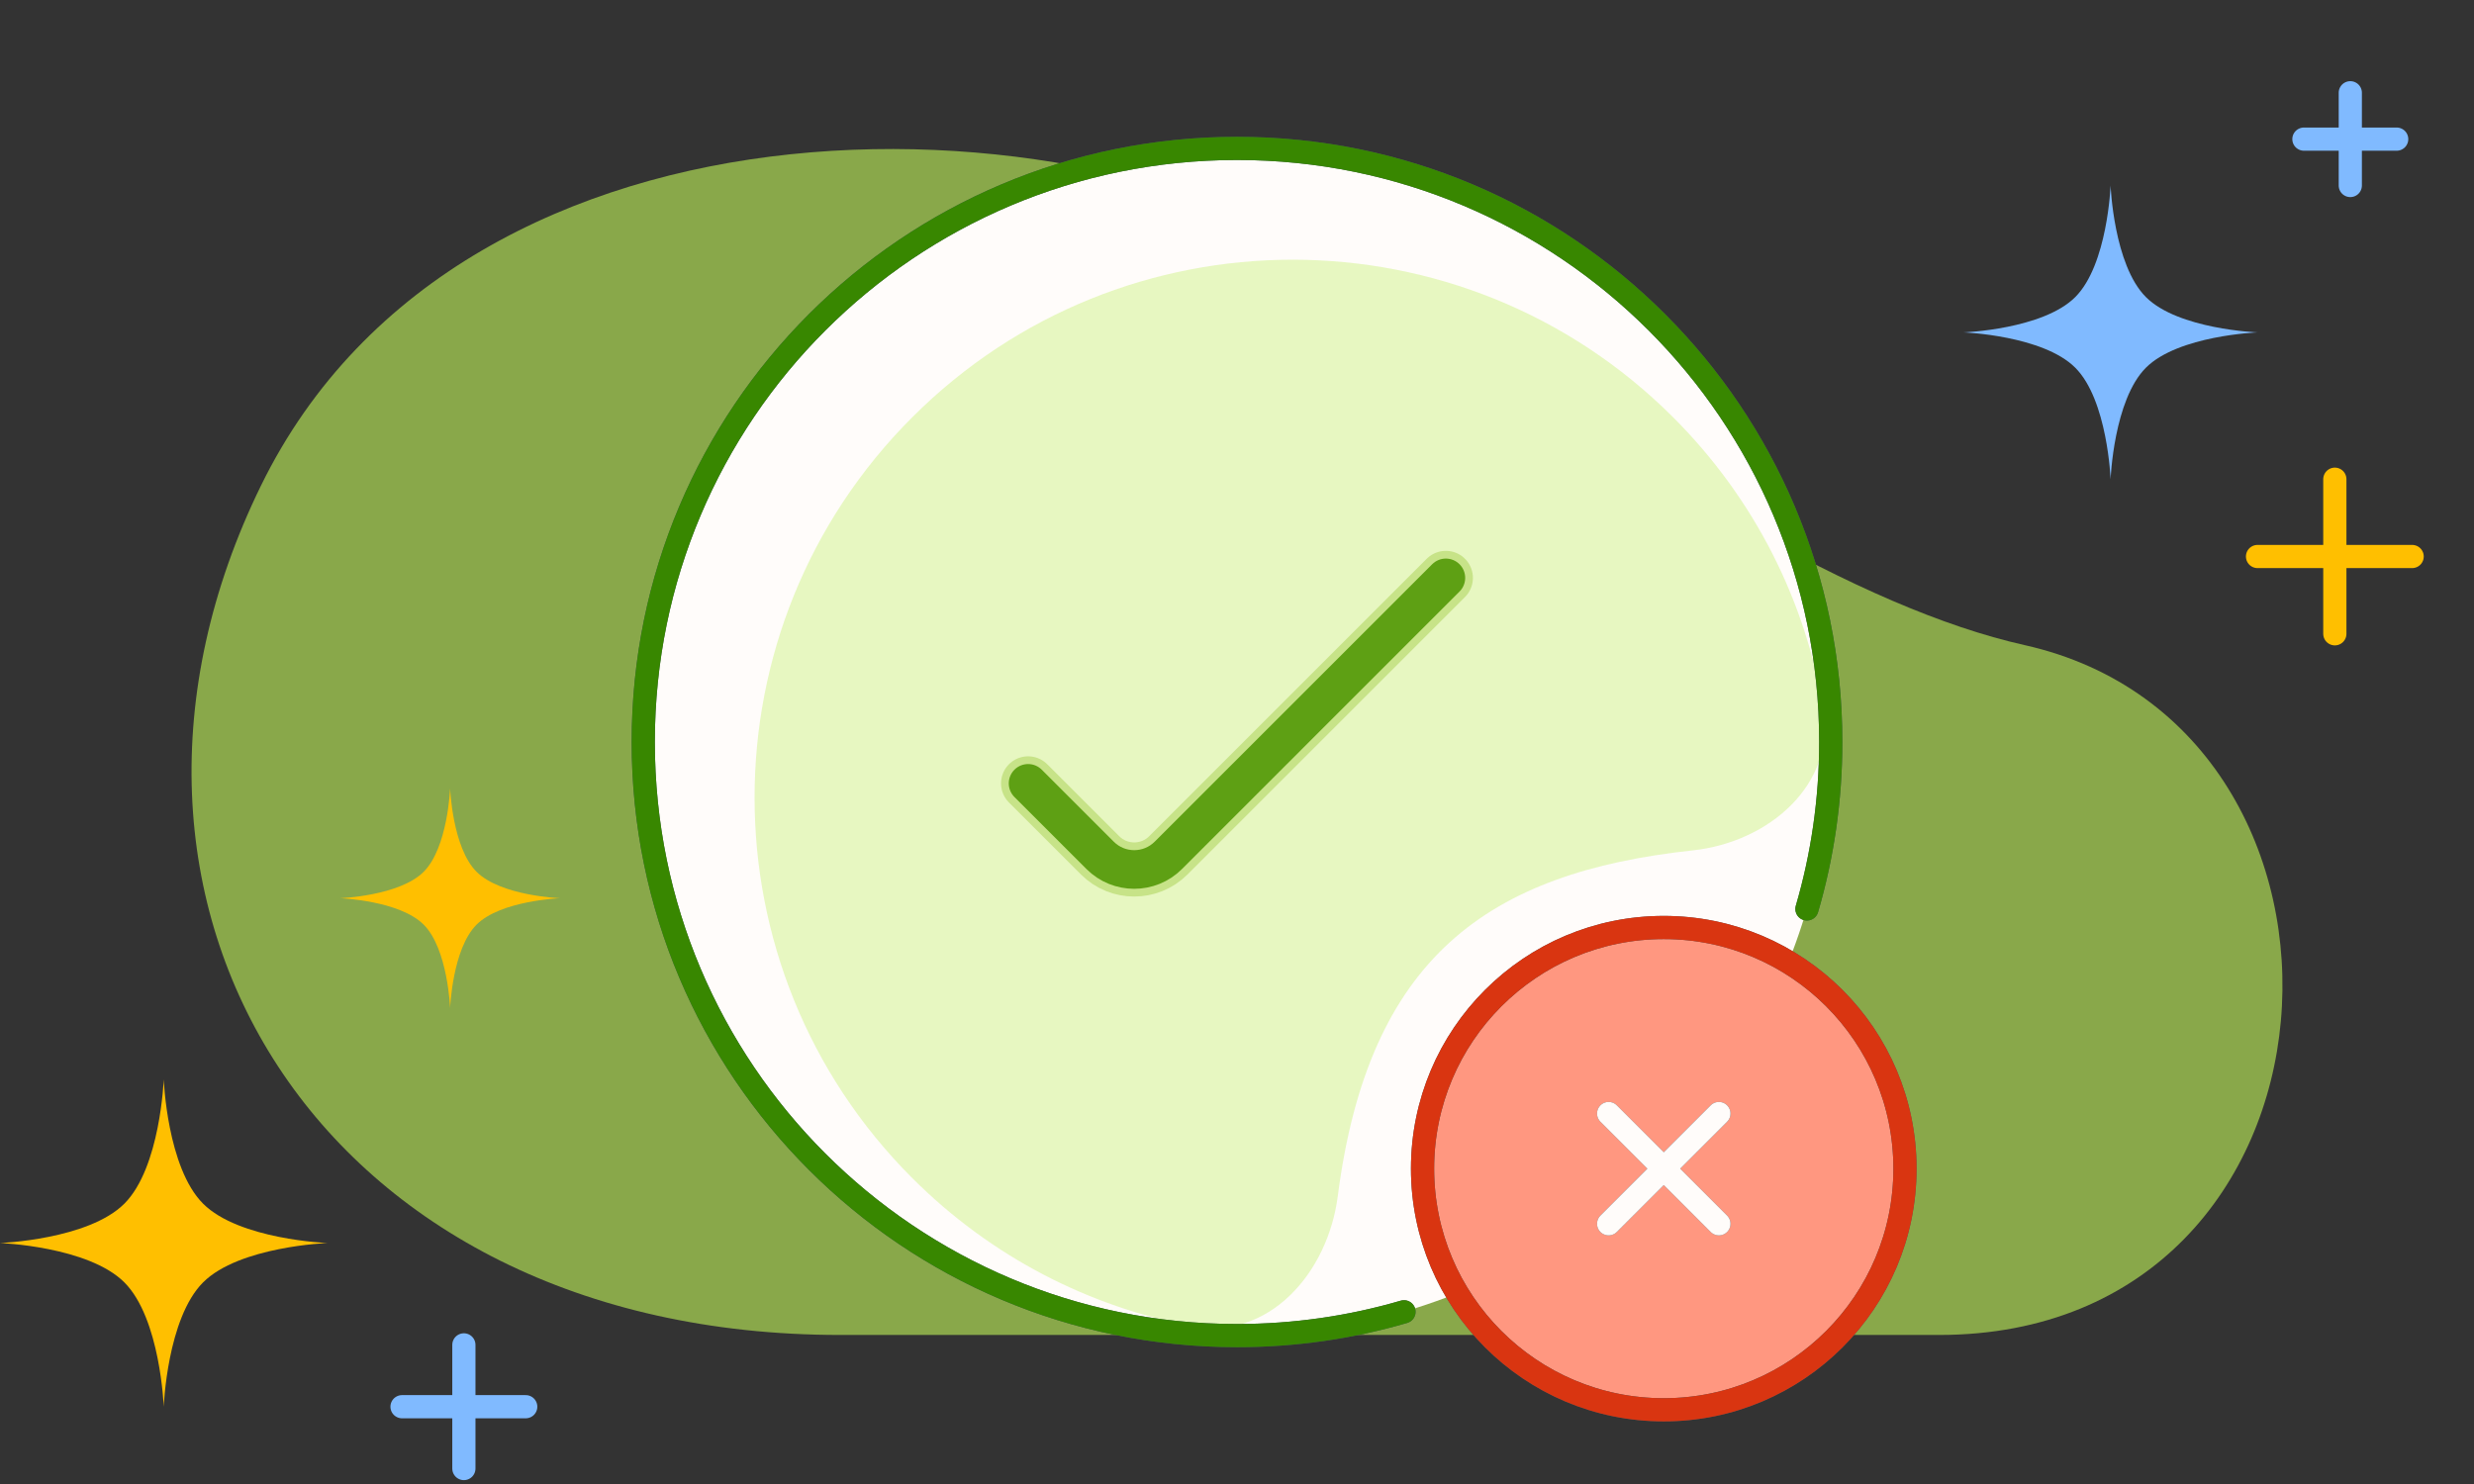 <svg width="160" height="96" viewBox="0 0 160 96" fill="none" xmlns="http://www.w3.org/2000/svg">
<rect x="0" y="0" width="160" height="96" fill="#333333" stroke="none"/>
<path opacity="0.63" d="M16.884 31.402C3.694 58.343 20.516 86.358 54.341 86.359C78.181 86.359 97.847 86.359 125.393 86.359C152.939 86.359 154.975 47.115 130.933 41.731C120.324 39.356 106.465 30.959 89.075 18.494C70.966 5.513 30.073 4.462 16.884 31.402Z" fill="#BBED58"/>
<path d="M152 6V12M155 9L149 9" stroke="#80BAFF" stroke-width="1.5" stroke-linecap="round" stroke-linejoin="round"/>
<path d="M30 87V95M34 91L26 91" stroke="#80BAFF" stroke-width="1.5" stroke-linecap="round" stroke-linejoin="round"/>
<path d="M151 31V41M156 36L146 36" stroke="#FFBF00" stroke-width="1.5" stroke-linecap="round" stroke-linejoin="round"/>
<path d="M136.498 12C136.498 12 136.692 17.127 138.782 19.218C140.873 21.308 146 21.502 146 21.502C146 21.502 140.873 21.696 138.782 23.787C136.692 25.878 136.498 31.005 136.498 31.005C136.498 31.005 136.304 25.878 134.213 23.787C132.123 21.696 126.995 21.502 126.995 21.502C126.995 21.502 132.123 21.308 134.213 19.218C136.304 17.127 136.498 12 136.498 12Z" fill="#80BAFF"/>
<path d="M29.11 50.995C29.11 50.995 29.256 54.832 30.82 56.396C32.384 57.96 36.221 58.105 36.221 58.105C36.221 58.105 32.384 58.251 30.82 59.815C29.256 61.379 29.11 65.216 29.11 65.216C29.11 65.216 28.965 61.379 27.401 59.815C25.837 58.251 22 58.105 22 58.105C22 58.105 25.837 57.96 27.401 56.396C28.965 54.832 29.11 50.995 29.11 50.995Z" fill="#FFBF00"/>
<path d="M10.589 69.822C10.589 69.822 10.805 75.536 13.134 77.865C15.464 80.195 21.177 80.411 21.177 80.411C21.177 80.411 15.464 80.627 13.134 82.957C10.805 85.286 10.589 91 10.589 91C10.589 91 10.373 85.286 8.043 82.957C5.713 80.627 0 80.411 0 80.411C0 80.411 5.713 80.195 8.043 77.865C10.373 75.536 10.589 69.822 10.589 69.822Z" fill="#FFBF00"/>
<circle cx="80" cy="48" r="38.4" fill="#FFFCFA"/>
<path opacity="0.35" d="M58.996 26.996C45.401 40.579 45.401 62.613 58.996 76.208C64.122 81.336 70.452 84.529 77.078 85.787C82.035 86.728 85.872 82.379 86.518 77.374C88.508 61.953 96.223 56.438 109.47 55.012C114.424 54.478 118.743 50.735 117.92 45.821C116.765 38.926 113.528 32.314 108.208 26.996C94.613 13.401 72.579 13.401 58.996 26.996Z" fill="#BBED58"/>
<path d="M96.656 86.546C102.698 92.59 112.499 92.59 118.546 86.546C124.591 80.498 124.591 70.697 118.546 64.655C112.499 58.607 102.698 58.607 96.656 64.655C90.608 70.697 90.608 80.498 96.656 86.546Z" fill="#FF9780"/>
<path d="M66.49 50.676L71.147 55.333C72.365 56.551 74.341 56.551 75.559 55.333L93.507 37.384M116.86 58.8C117.863 55.374 118.4 51.749 118.4 48C118.4 26.792 101.208 9.6 80 9.6C58.792 9.6 41.6 26.792 41.6 48C41.6 69.207 58.792 86.4 80 86.4C83.75 86.4 87.374 85.862 90.8 84.86M104.034 72.034L111.166 79.165M104.034 79.165L111.166 72.034M123.2 75.6C123.2 84.215 116.216 91.2 107.6 91.2C98.984 91.2 92 84.215 92 75.6C92 66.984 98.984 60 107.6 60C116.216 60 123.2 66.984 123.2 75.6Z" stroke="#455660" stroke-width="1.5" stroke-linecap="round" stroke-linejoin="round"/>
<path d="M116.86 58.8C117.863 55.374 118.4 51.749 118.4 48C118.4 26.792 101.208 9.6 80 9.6C58.792 9.6 41.6 26.792 41.6 48C41.6 69.207 58.792 86.4 80 86.4C83.75 86.4 87.374 85.862 90.8 84.86" stroke="#388700" stroke-width="1.5" stroke-linecap="round" stroke-linejoin="round"/>
<path d="M66.49 50.676L71.147 55.333C72.365 56.552 74.341 56.551 75.559 55.333L93.507 37.384" stroke="#388700" stroke-width="2.5" stroke-linecap="round" stroke-linejoin="round"/>
<path opacity="0.4" d="M66.49 50.676L71.147 55.333C72.365 56.552 74.341 56.551 75.559 55.333L93.507 37.384" stroke="#96C734" stroke-width="3.5" stroke-linecap="round" stroke-linejoin="round"/>
<path d="M107.6 91.2C116.216 91.2 123.2 84.216 123.2 75.6C123.2 66.984 116.216 60 107.6 60C98.984 60 92 66.984 92 75.6C92 84.216 98.984 91.2 107.6 91.2Z" stroke="#D93511" stroke-width="1.5" stroke-linecap="round" stroke-linejoin="round"/>
<path d="M104.034 72.034L111.166 79.166M104.034 79.166L111.166 72.034" stroke="#FFFCFA" stroke-width="1.5" stroke-linecap="round" stroke-linejoin="round"/>
</svg>
